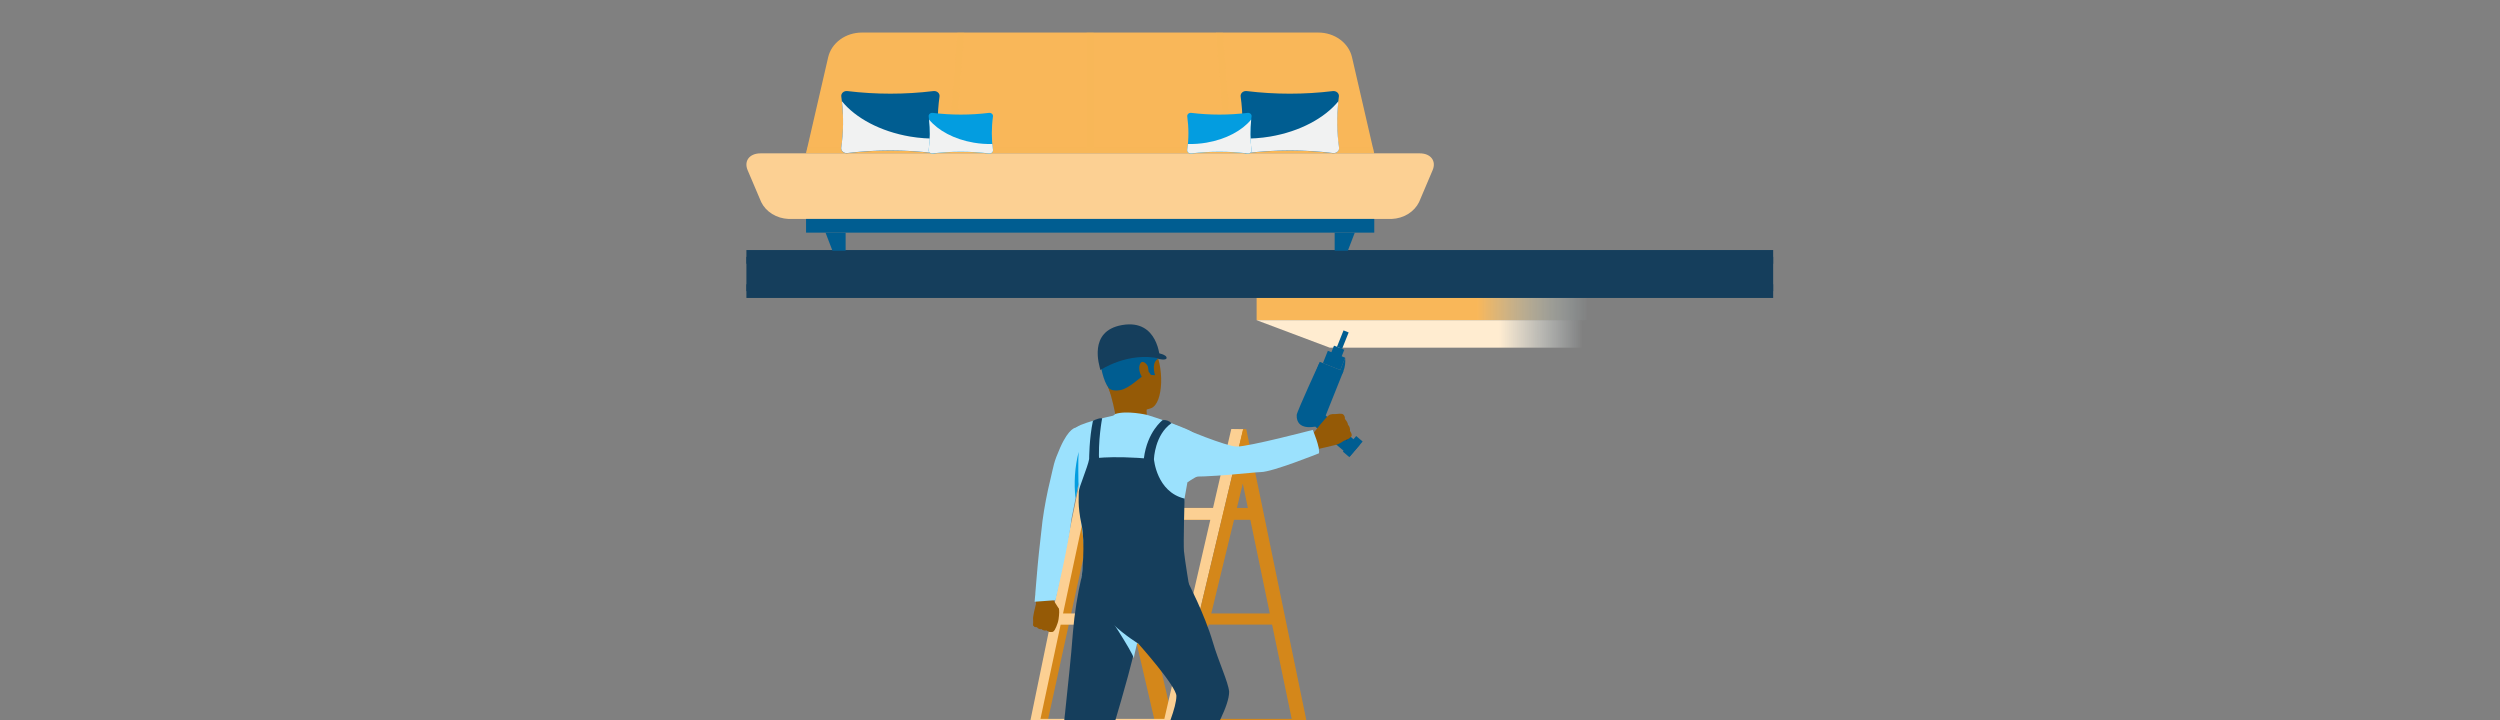 <svg fill="none" height="108" viewBox="0 0 375 108" width="375" xmlns="http://www.w3.org/2000/svg">
<rect x="0" y="0" width="375" height="108" fill="#808080" stroke="none"/>
<g clip-path="url(#clip0_653_22181)">
<path d="M238.972 43.907H188.494V48.028H238.972V43.907Z" fill="url(#paint0_linear_653_22181)"></path>
<path d="M238.972 48.028H188.494L199.447 52.148H238.972V48.028Z" fill="url(#paint1_linear_653_22181)"></path>
<g clip-path="url(#clip1_653_22181)">
<path d="M164.982 64.372L142.199 169.974H143.66L164.933 72.534L187.56 169.974H189.639L164.982 64.372Z" fill="#D4871A"></path>
<path d="M186.94 64.375L208.739 169.977H207.743L204.885 156.605H187.124L190.211 169.977H189.219L164.047 64.375L165.827 64.347L168.567 76.187H187.683L185.148 64.347L186.94 64.375ZM168.975 77.972L172.217 92.021H191.068L188.063 77.972H168.975ZM183.168 139.461H201.218L198.148 125.142H179.86L183.168 139.461ZM197.834 123.648L194.792 109.419H176.235L179.501 123.648H197.834ZM194.453 107.834L191.427 93.695H172.605L175.871 107.834H194.453ZM204.599 155.278L201.516 140.866H183.494L186.818 155.278H204.599Z" fill="#D4871A"></path>
<path d="M165.375 64.348L162.835 76.188H181.956L184.691 64.348L186.476 64.376L161.3 169.978H160.312L163.399 156.606H145.638L142.78 169.978H141.783L163.578 64.376L165.375 64.348ZM162.46 77.972L159.455 92.022H178.306L181.547 77.972H162.46ZM170.658 125.143H152.367L149.304 139.462H167.351L170.658 125.143ZM171.001 123.649L174.288 109.419H155.731L152.685 123.649H171.001ZM174.651 107.835L177.918 93.696H159.095L156.07 107.835H174.651ZM163.701 155.279L167.028 140.883H149.002L145.92 155.296L163.701 155.279Z" fill="#FCD093"></path>
<path d="M186.475 64.372L161.299 169.974H162.761L186.422 72.534L206.661 169.974H208.739L186.475 64.372Z" fill="#D4871A"></path>
</g>
<g clip-path="url(#clip2_653_22181)">
<path d="M201.772 53.67C201.844 54.36 201.752 55.057 201.502 55.704C201.086 56.742 201.035 55.514 201.035 55.514L201.772 53.67Z" fill="#005D91"></path>
<path d="M201.645 52.465L200.906 54.312L199.364 53.695L200.102 51.849L201.645 52.465Z" fill="#005D91"></path>
<path d="M202.297 49.867L201.311 52.332L200.543 52.025L201.529 49.56L202.297 49.867Z" fill="#005D91"></path>
<path d="M194.756 62.323L197.974 54.277L201.507 55.691L198.289 63.736L194.756 62.323Z" fill="#005D91"></path>
<path d="M201.778 53.659L201.039 55.505L198.44 54.465L199.178 52.619L201.778 53.659Z" fill="#005D91"></path>
<path d="M202.496 68.437L194.879 61.943L196.36 60.206L203.977 66.7L202.496 68.437Z" fill="#005D91"></path>
<path d="M201.974 66.097L198.885 63.463L199.43 62.824L202.519 65.458L201.974 66.097Z" fill="#153E5C"></path>
<path d="M202.399 68.57L201.432 67.745L203.428 65.403L204.396 66.228L202.399 68.57Z" fill="#005D91"></path>
<path d="M197.276 63.988C197.276 63.988 194.392 64.674 194.507 62.237C194.529 61.749 197.968 54.289 197.968 54.289L197.276 63.988Z" fill="#005D91"></path>
<path d="M157.855 89.769C157.855 89.769 158.685 91.063 158.805 91.265C158.925 91.466 158.891 92.12 158.786 92.869C158.682 93.618 158.204 94.579 158.089 94.638C158.012 94.695 157.924 94.735 157.83 94.755C157.737 94.774 157.64 94.774 157.547 94.752C157.336 94.708 157.14 94.611 156.977 94.471C156.851 94.505 156.718 94.506 156.592 94.475C156.465 94.443 156.348 94.381 156.252 94.293C156.121 94.316 155.986 94.301 155.864 94.247C155.742 94.194 155.638 94.106 155.566 93.994C155.566 93.994 155.156 94.08 154.985 93.774C155.004 93.472 154.996 93.17 154.962 92.871C154.903 92.624 155.197 91.297 155.555 90.02C155.547 90.016 155.753 88.554 157.855 89.769Z" fill="#955A06"></path>
<path d="M157.312 91.883C157.312 91.883 156.673 91.448 156.551 91.235C156.43 91.022 155.071 92.106 155.071 92.106C155.071 92.106 156.762 92.646 157.312 91.883Z" fill="#955A06"></path>
<path d="M156.898 89.286C157.137 89.608 157.417 89.897 157.731 90.147C158.132 90.428 155.45 91.307 155.45 91.307C155.45 91.307 155.358 90.143 155.301 89.263C155.248 88.56 156.898 89.286 156.898 89.286Z" fill="#955A06"></path>
<path d="M155.194 90.261L158.319 90.029C158.319 90.029 160.34 81.465 160.727 77.815C160.727 77.745 161.018 76.295 161.328 74.774C161.48 74.014 161.638 73.254 161.767 72.619C161.936 71.798 162.056 71.21 162.056 71.21C162.056 71.21 165.187 63.539 161.379 64.147C161.379 64.147 160.368 64.115 159.024 67.15C158.017 69.431 158.057 69.844 157.57 71.868C157.063 73.933 156.664 76.023 156.375 78.129C156.289 78.751 156.207 79.769 155.825 83.046C155.66 84.468 155.194 90.261 155.194 90.261Z" fill="#9BE1FD"></path>
<path d="M202.723 65.422C202.595 65.583 202.443 65.722 202.272 65.836C202.272 65.836 201.921 65.969 201.677 66.078C201.613 66.105 201.549 66.136 201.487 66.171C201.187 66.397 200.852 66.575 200.495 66.695C200.016 66.834 197.849 67.326 197.849 67.326L197.346 66.041L196.985 65.002C196.985 65.002 198.99 62.404 199.423 62.223C199.464 62.205 199.506 62.19 199.549 62.177C199.929 62.061 200.261 62.134 200.467 62.096C200.543 62.08 201.307 61.995 201.472 62.154C201.569 62.237 201.644 62.343 201.69 62.462C201.735 62.582 201.75 62.71 201.733 62.837C201.733 62.837 202.164 63.289 202.194 63.709C202.313 63.832 202.402 63.981 202.454 64.144C202.506 64.307 202.52 64.479 202.495 64.648C202.495 64.648 202.875 65.106 202.723 65.422Z" fill="#955A06"></path>
<path d="M161.873 94.346L162.006 88.772C162.367 85.778 162.675 82.982 162.635 82.376C162.538 80.886 162.255 78.765 161.976 76.965C161.976 76.959 161.976 76.953 161.976 76.948L161.366 64.148C161.595 63.987 161.842 63.852 162.101 63.745C164.137 62.912 167.553 62.224 167.553 62.224H172.038C172.038 62.224 174.831 63.074 177.03 63.979C177.36 64.114 177.7 64.256 178.048 64.404C178.265 64.493 178.475 64.597 178.676 64.718C179.44 65.145 180.089 65.75 180.569 66.482C181.05 67.213 181.347 68.05 181.436 68.921C181.464 69.217 181.54 69.725 181.65 70.369C180.7 70.84 179.86 71.285 179.179 71.677C178.812 71.883 178.455 72.108 178.111 72.352L177.625 75.081C177.351 77.776 177.435 81.701 177.351 82.258C177.231 83.093 180.078 97.186 180.012 97.634C179.945 98.083 170.366 96.372 166.581 95.956C166.214 95.825 165.218 95.703 164.408 95.597C162.629 95.361 161.747 95.201 161.747 95.201C161.747 95.201 161.802 94.889 161.873 94.346Z" fill="#9BE1FD"></path>
<path d="M173.137 71.5C173.73 71.459 174.502 71.382 177.014 71.483C181.686 71.661 188.016 70.82 189.139 70.812C190.863 70.799 197.838 67.997 197.838 67.997C198.045 67.111 196.912 64.484 196.912 64.484C196.912 64.484 187.289 67.009 185.511 66.985C183.975 66.966 177.751 64.386 176.041 63.665L175.605 63.48C172.644 64.847 171.857 71.589 173.137 71.5Z" fill="#9BE1FD"></path>
<path d="M155.833 134.52L161.075 135.122C161.075 135.122 164.483 116.305 165.287 114.393C165.846 113.062 167.939 106.047 169.212 101.367C169.433 100.551 169.63 99.808 169.783 99.177C169.96 98.535 170.103 97.883 170.208 97.225C170.343 95.688 162.271 86.378 162.271 86.378C161.624 89.157 161.179 91.979 160.94 94.823C160.661 98.729 160.152 103.011 159.745 107.094C159.294 111.656 158.006 119.006 157.939 121.441C157.873 123.875 155.833 134.52 155.833 134.52Z" fill="#153E5C"></path>
<path d="M165.852 91.7C165.925 91.798 169.782 97.655 170.071 98.721C170.18 97.883 170.55 96.781 170.616 96.135C170.616 96.135 169.794 94.923 169.286 94.445C168.778 93.968 166.143 91.95 165.852 91.7Z" fill="#9BE1FD"></path>
<path d="M178.176 87.28C178.176 87.28 180.711 92.174 181.91 96.271C182.813 99.362 184.236 102.267 184.371 103.763C184.371 107.822 176.247 118.63 175.083 121.754C175.016 121.934 174.835 122.051 174.645 122.02L169.881 121.254C169.63 121.214 169.489 120.944 169.609 120.72C170.854 118.392 176.46 107.721 176.46 104.394C176.46 102.94 170.749 96.543 170.749 96.543C170.749 96.543 163.264 92.052 162.271 86.386C162.271 86.386 176.671 84.866 178.176 87.28Z" fill="#153E5C"></path>
<path d="M167.54 50.567C167.54 50.567 171.267 49.176 172.985 52.014C174.704 54.851 174.538 60.531 172.66 61.23C170.782 61.93 167.958 61.563 166.996 59.788C166.034 58.012 165.166 55.444 165.208 53.73C165.249 52.016 166.561 51.063 167.54 50.567Z" fill="#955A06"></path>
<path d="M172.037 61.055C172.037 61.055 171.884 62.032 172.133 62.513C172.382 62.994 167.446 63.007 167.446 63.007C167.184 61.37 166.797 59.755 166.289 58.177C165.528 55.974 172.037 61.055 172.037 61.055Z" fill="#955A06"></path>
<path d="M166.29 58.177C166.29 58.177 166.631 58.748 168.022 58.521C169.413 58.295 171.111 56.452 171.69 56.25C172.27 56.048 172.278 55.705 172.278 55.705L172.641 56.237L173.259 56.275C173.259 56.275 172.688 54.619 173.544 53.944C174.399 53.27 172.664 48.586 168.203 50.143C168.203 50.143 164.781 51.093 164.901 53.036C165.021 54.978 165.521 57.206 166.29 58.177Z" fill="#005D91"></path>
<path d="M172.182 54.995C172.104 54.668 171.274 53.735 170.956 54.735C170.639 55.735 171.437 57.08 171.882 56.965C172.327 56.849 172.372 55.824 172.182 54.995Z" fill="#955A06"></path>
<path d="M165.065 55.503C165.065 55.503 169.207 52.713 173.983 53.792C173.983 53.792 173.772 47.801 168.308 48.759C163.172 49.653 164.898 54.834 165.065 55.503Z" fill="#153E5C"></path>
<path d="M173.563 52.933C173.563 52.933 175.104 53.175 174.982 53.732C174.903 54.112 173.747 53.832 173.747 53.832L173.563 52.933Z" fill="#153E5C"></path>
<path d="M172.039 62.23C172.039 62.23 168.998 61.523 167.287 62.101L167.029 62.34C167.029 62.34 166.508 63.338 168.468 63.424C170.427 63.509 173.512 63.652 172.039 62.23Z" fill="#9BE1FD"></path>
<path d="M162.272 86.386C162.272 86.386 162.843 81.501 162.223 78.644C161.603 75.787 161.843 74.316 161.822 73.746C161.801 73.176 163.152 70.087 163.371 68.867C163.371 68.867 166.154 68.219 173.091 68.867C173.091 68.867 173.471 73.778 177.683 74.791C177.683 74.791 177.493 81.52 177.594 82.676C177.695 83.831 178.459 88.452 178.459 88.452L162.272 86.386Z" fill="#153E5C"></path>
<path d="M163.372 68.858C163.372 68.858 163.372 65.769 163.942 63.117C163.942 63.117 164.836 62.648 165.322 62.737C165.322 62.737 164.651 66.185 164.889 69.54C165.03 71.483 163.372 68.858 163.372 68.858Z" fill="#153E5C"></path>
<path d="M173.092 68.858C173.092 68.858 173.206 65.22 175.723 63.475C175.552 63.303 175.346 63.172 175.118 63.092C174.89 63.011 174.648 62.982 174.407 63.007C174.407 63.007 172.098 64.718 171.585 68.732C171.072 72.747 173.092 68.858 173.092 68.858Z" fill="#153E5C"></path>
<path d="M158.128 94.442C158.128 94.442 158.346 92.542 158.044 92.466C157.967 92.441 157.885 92.435 157.805 92.45C157.726 92.464 157.651 92.499 157.588 92.549L157.322 91.724C157.322 91.724 156.839 91.278 156.493 91.935C156.493 91.935 156.084 91.472 155.826 92.146C155.826 92.146 155.421 91.956 155.246 92.251C155.071 92.546 154.98 93.772 154.98 93.772C154.98 93.772 155.064 94.129 155.55 94.081C155.624 94.193 155.729 94.281 155.853 94.333C155.976 94.385 156.112 94.399 156.244 94.374C156.338 94.466 156.455 94.531 156.583 94.562C156.711 94.594 156.844 94.59 156.97 94.551C156.97 94.551 157.556 95.068 158.095 94.636C158.093 94.638 158.116 94.522 158.128 94.442Z" fill="#955A06"></path>
<path d="M158.807 91.329C158.807 91.329 158.077 92.422 157.415 92.85C157.267 92.946 157.104 93.011 156.959 92.908C156.815 92.806 156.779 92.466 157.071 91.975C157.277 91.579 157.426 91.156 157.516 90.719C157.516 90.719 157.963 90.293 158.807 91.329Z" fill="#955A06"></path>
<path d="M161.329 74.772C161.481 74.012 161.639 73.252 161.768 72.617C161.768 72.617 161.706 68.764 161.795 67.791C161.221 70.071 161.063 72.436 161.329 74.772Z" fill="#039DE0"></path>
</g>
<rect fill="#153E5C" height="2.054" transform="matrix(-1 0 0 1 265.976 42.64)" width="154.014"></rect>
<rect fill="#153E5C" height="2.054" transform="matrix(-1 0 0 1 265.976 37.506)" width="154.014"></rect>
<rect fill="#153E5C" height="5.134" transform="matrix(-1 0 0 1 265.976 38.533)" width="154.014"></rect>
<path d="M120.901 23.002H206.127L202.801 8.582C202.56 7.537 201.926 6.598 201.006 5.925C200.086 5.251 198.935 4.883 197.749 4.883H129.282C128.095 4.883 126.944 5.251 126.024 5.924C125.103 6.598 124.468 7.537 124.226 8.582L120.901 23.002Z" fill="#F9B759"></path>
<path d="M114.181 30.313C114.534 31.034 115.103 31.652 115.825 32.099C116.546 32.545 117.391 32.802 118.266 32.841H208.773C209.648 32.802 210.494 32.545 211.215 32.099C211.937 31.652 212.507 31.034 212.861 30.313L214.891 25.534C215.483 24.142 214.613 23.003 212.959 23.003H114.083C112.425 23.003 111.556 24.142 112.147 25.534L114.181 30.313Z" fill="#FCD093"></path>
<path d="M120.909 32.839H206.139V34.896H120.909V32.839Z" fill="#005D91"></path>
<path d="M121.122 22.077H142.249L143.609 4.879H144.639L143.282 22.077H163.007V4.879H164.037V22.077H183.762L182.405 4.879H183.435L184.795 22.077H205.923L206.139 23.001H120.906L121.122 22.077Z" fill="#F9B759" opacity="0.4"></path>
<path d="M126.844 37.611H124.869L123.829 34.897H126.844V37.611Z" fill="#005D91"></path>
<path d="M200.2 37.611H202.175L203.218 34.897H200.2V37.611Z" fill="#005D91"></path>
<path d="M127.112 22.972C131.393 22.451 135.732 22.451 140.012 22.972C140.135 22.987 140.26 22.977 140.378 22.943C140.496 22.908 140.603 22.85 140.692 22.772C140.78 22.694 140.848 22.599 140.89 22.494C140.931 22.389 140.945 22.276 140.931 22.166C140.571 19.61 140.571 17.023 140.931 14.467C140.945 14.356 140.931 14.244 140.89 14.139C140.848 14.034 140.78 13.939 140.692 13.861C140.603 13.783 140.496 13.724 140.378 13.69C140.26 13.655 140.135 13.645 140.012 13.661C135.732 14.181 131.393 14.181 127.112 13.661C126.989 13.644 126.864 13.654 126.746 13.688C126.628 13.723 126.52 13.781 126.431 13.859C126.342 13.937 126.275 14.033 126.233 14.138C126.192 14.243 126.178 14.356 126.193 14.467C126.553 17.023 126.553 19.61 126.193 22.166C126.178 22.276 126.192 22.389 126.233 22.494C126.275 22.6 126.342 22.695 126.431 22.773C126.52 22.851 126.628 22.91 126.746 22.944C126.864 22.979 126.989 22.988 127.112 22.972Z" fill="#005D91"></path>
<g style="">
<path d="M126.287 15.186C128.327 17.691 132.026 19.718 136.515 20.483C137.916 20.719 139.342 20.818 140.766 20.778C140.809 21.237 140.858 21.696 140.923 22.152C140.938 22.263 140.923 22.375 140.882 22.48C140.84 22.585 140.773 22.68 140.684 22.758C140.595 22.836 140.488 22.895 140.37 22.929C140.252 22.964 140.127 22.974 140.004 22.958C135.724 22.437 131.385 22.437 127.104 22.958C126.981 22.974 126.856 22.965 126.738 22.93C126.62 22.896 126.512 22.837 126.423 22.759C126.334 22.681 126.267 22.586 126.226 22.481C126.184 22.375 126.171 22.263 126.185 22.152C126.512 19.841 126.546 17.504 126.287 15.186Z" fill="#F1F2F2"></path>
</g>
<path d="M139.903 23.029C142.705 22.688 145.545 22.688 148.347 23.029C148.427 23.039 148.509 23.033 148.587 23.01C148.664 22.988 148.735 22.949 148.793 22.898C148.851 22.847 148.895 22.784 148.922 22.715C148.949 22.646 148.958 22.572 148.948 22.499C148.713 20.826 148.713 19.134 148.948 17.461C148.958 17.388 148.949 17.314 148.922 17.245C148.895 17.176 148.851 17.114 148.793 17.062C148.735 17.011 148.664 16.973 148.587 16.95C148.509 16.927 148.427 16.921 148.347 16.931C145.545 17.276 142.705 17.276 139.903 16.931C139.823 16.921 139.741 16.927 139.663 16.95C139.586 16.973 139.515 17.011 139.457 17.062C139.399 17.114 139.355 17.176 139.328 17.245C139.301 17.314 139.292 17.388 139.302 17.461C139.537 19.134 139.537 20.826 139.302 22.499C139.292 22.572 139.301 22.646 139.328 22.715C139.355 22.784 139.399 22.847 139.457 22.898C139.515 22.949 139.586 22.988 139.663 23.01C139.741 23.033 139.823 23.039 139.903 23.029Z" fill="#039DE0"></path>
<g style="">
<path d="M139.357 17.93C140.695 19.567 143.115 20.897 146.054 21.397C146.974 21.556 147.911 21.624 148.847 21.6C148.873 21.895 148.906 22.189 148.948 22.483C148.958 22.556 148.949 22.63 148.922 22.699C148.895 22.768 148.851 22.831 148.793 22.882C148.735 22.933 148.664 22.971 148.587 22.994C148.509 23.017 148.427 23.023 148.347 23.013C145.545 22.672 142.705 22.672 139.903 23.013C139.823 23.023 139.741 23.017 139.663 22.994C139.586 22.971 139.515 22.933 139.457 22.882C139.399 22.831 139.355 22.768 139.328 22.699C139.301 22.63 139.292 22.556 139.302 22.483C139.512 20.972 139.531 19.445 139.357 17.93Z" fill="#F1F2F2"></path>
</g>
<path d="M199.915 22.972C195.634 22.451 191.295 22.451 187.014 22.972C186.892 22.988 186.766 22.979 186.648 22.944C186.53 22.91 186.422 22.851 186.334 22.773C186.245 22.695 186.177 22.6 186.136 22.494C186.094 22.389 186.081 22.276 186.096 22.166C186.455 19.61 186.455 17.023 186.096 14.467C186.081 14.356 186.094 14.243 186.136 14.138C186.177 14.033 186.245 13.937 186.334 13.859C186.422 13.781 186.53 13.723 186.648 13.688C186.766 13.654 186.892 13.644 187.014 13.661C191.295 14.182 195.634 14.184 199.915 13.664C200.037 13.648 200.162 13.658 200.28 13.693C200.398 13.727 200.505 13.786 200.594 13.864C200.683 13.942 200.751 14.037 200.792 14.142C200.834 14.247 200.848 14.359 200.834 14.47C200.474 17.026 200.474 19.613 200.834 22.168C200.847 22.279 200.833 22.391 200.791 22.496C200.749 22.6 200.681 22.695 200.593 22.773C200.504 22.85 200.397 22.908 200.279 22.943C200.162 22.977 200.037 22.987 199.915 22.972Z" fill="#005D91"></path>
<g style="">
<path d="M200.759 15.186C198.716 17.691 195.021 19.718 190.528 20.483C189.127 20.719 187.701 20.818 186.277 20.778C186.234 21.237 186.188 21.696 186.123 22.152C186.108 22.263 186.122 22.375 186.163 22.481C186.204 22.586 186.272 22.681 186.361 22.759C186.45 22.837 186.557 22.896 186.676 22.93C186.794 22.965 186.919 22.974 187.042 22.958C191.322 22.437 195.661 22.437 199.942 22.958C200.065 22.974 200.19 22.964 200.308 22.929C200.425 22.895 200.533 22.836 200.621 22.758C200.71 22.68 200.778 22.585 200.819 22.48C200.861 22.375 200.875 22.263 200.861 22.152C200.533 19.841 200.499 17.504 200.759 15.186Z" fill="#F1F2F2"></path>
</g>
<path d="M187.135 23.029C184.332 22.688 181.491 22.688 178.688 23.029C178.608 23.039 178.526 23.032 178.449 23.009C178.372 22.986 178.301 22.948 178.243 22.896C178.185 22.845 178.141 22.783 178.114 22.714C178.087 22.645 178.077 22.572 178.086 22.499C178.322 20.826 178.322 19.134 178.086 17.461C178.077 17.388 178.087 17.315 178.114 17.246C178.141 17.177 178.185 17.115 178.243 17.064C178.301 17.013 178.372 16.974 178.449 16.951C178.526 16.928 178.608 16.921 178.688 16.931C181.491 17.276 184.332 17.276 187.135 16.931C187.215 16.921 187.297 16.927 187.375 16.95C187.452 16.973 187.523 17.011 187.581 17.062C187.639 17.114 187.683 17.176 187.71 17.245C187.737 17.314 187.746 17.388 187.736 17.461C187.501 19.134 187.501 20.826 187.736 22.499C187.746 22.572 187.737 22.646 187.71 22.715C187.683 22.784 187.639 22.847 187.581 22.898C187.523 22.949 187.452 22.988 187.375 23.01C187.297 23.033 187.215 23.039 187.135 23.029Z" fill="#039DE0"></path>
<g style="">
<path d="M187.677 17.93C186.34 19.567 183.92 20.897 180.98 21.397C180.061 21.556 179.124 21.624 178.188 21.6C178.162 21.895 178.129 22.189 178.086 22.483C178.077 22.556 178.087 22.629 178.114 22.698C178.141 22.767 178.185 22.829 178.243 22.881C178.301 22.932 178.372 22.97 178.449 22.993C178.526 23.016 178.608 23.023 178.688 23.013C181.491 22.672 184.332 22.672 187.135 23.013C187.215 23.023 187.297 23.017 187.375 22.994C187.452 22.971 187.523 22.933 187.581 22.882C187.639 22.831 187.683 22.768 187.71 22.699C187.737 22.63 187.746 22.556 187.736 22.483C187.523 20.973 187.504 19.445 187.677 17.93Z" fill="#F1F2F2"></path>
</g>
</g>
<defs>
<linearGradient gradientUnits="userSpaceOnUse" id="paint0_linear_653_22181" x1="221.587" x2="238.223" y1="46.603" y2="46.603">
<stop stop-color="#F9B759"></stop>
<stop offset="1" stop-color="#C7E8F5" stop-opacity="0"></stop>
</linearGradient>
<linearGradient gradientUnits="userSpaceOnUse" id="paint1_linear_653_22181" x1="224.841" x2="237.5" y1="50.22" y2="50.22">
<stop stop-color="#FFECD0"></stop>
<stop offset="1" stop-color="#E6F4FA" stop-opacity="0"></stop>
</linearGradient>
<clipPath id="clip0_653_22181">
<rect fill="white" height="108" width="375"></rect>
</clipPath>
<clipPath id="clip1_653_22181">
<rect fill="white" height="106.157" transform="translate(141.784 63.964)" width="66.961"></rect>
</clipPath>
<clipPath id="clip2_653_22181">
<rect fill="white" height="99.854" transform="translate(154.562 39.654)" width="52.864"></rect>
</clipPath>
</defs>
</svg>
